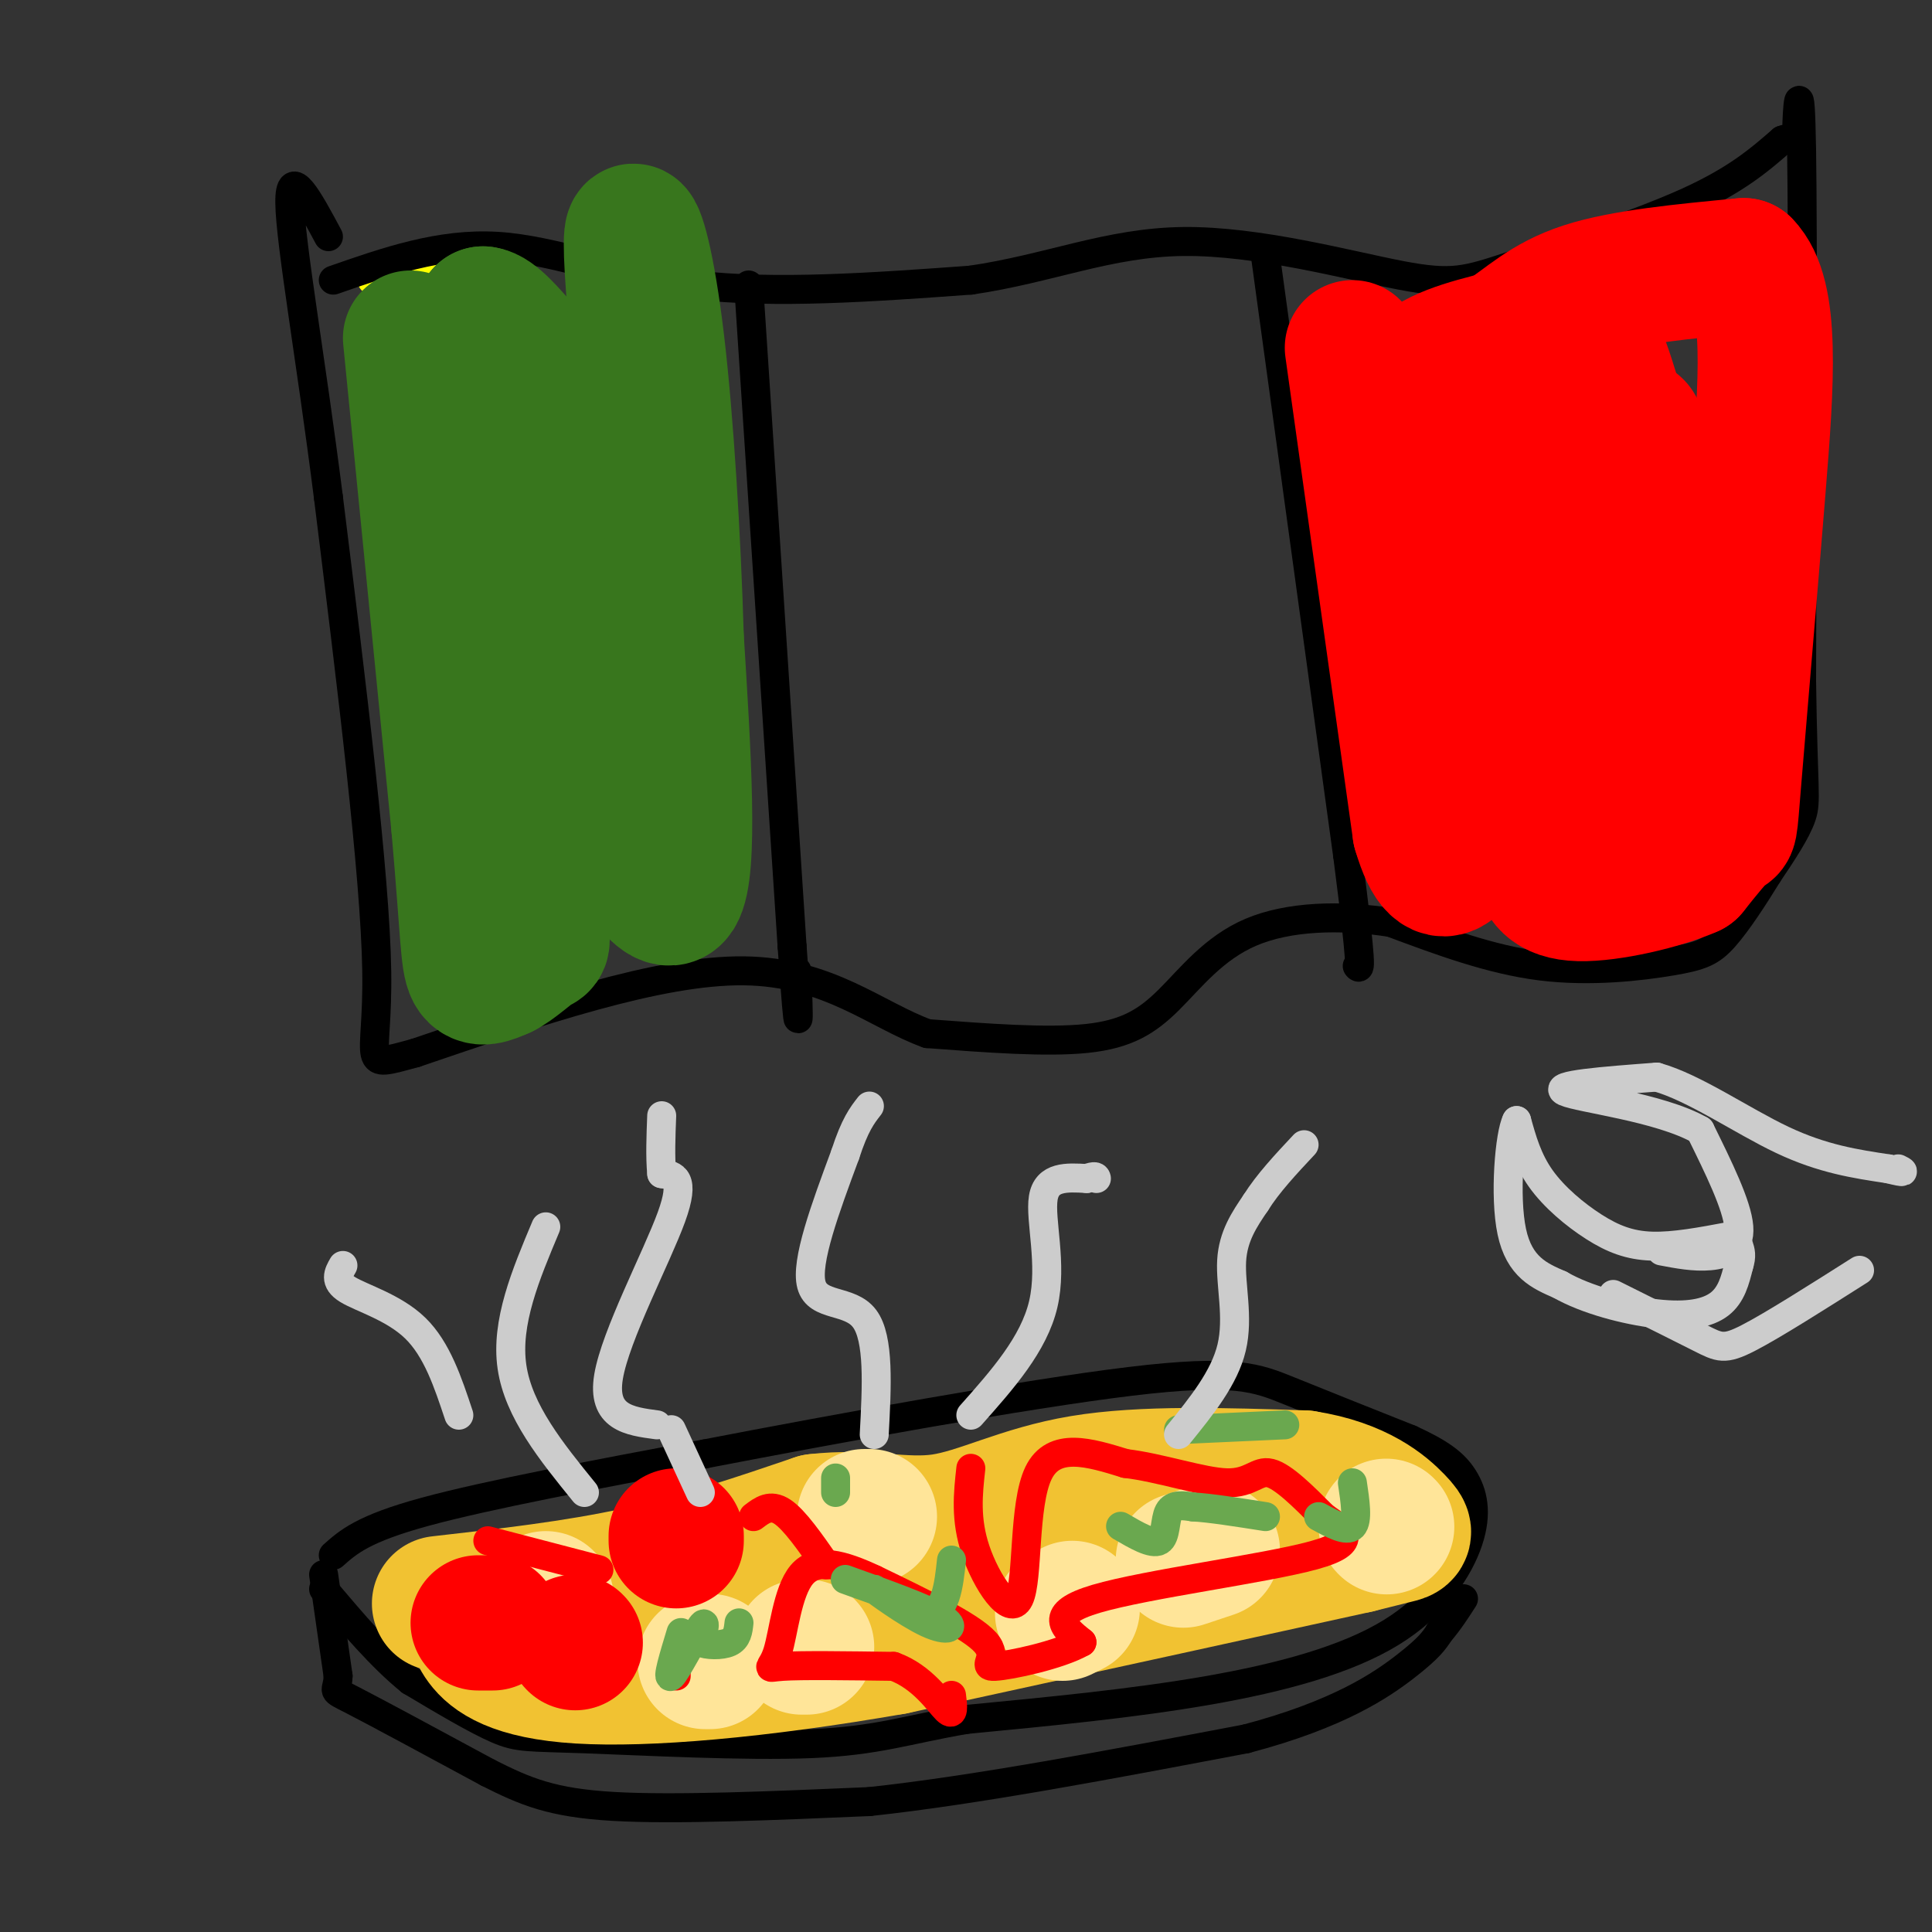 <svg viewBox='0 0 400 400' version='1.1' xmlns='http://www.w3.org/2000/svg' xmlns:xlink='http://www.w3.org/1999/xlink'><rect x="0" y="0" width="400" height="400" fill="#333333" stroke="none"/><g fill='none' stroke='#ffff00' stroke-width='6' stroke-linecap='round' stroke-linejoin='round'><path d='M77,58c0.000,0.000 19.000,-2.000 19,-2'/></g>
<g fill='none' stroke='#000000' stroke-width='6' stroke-linecap='round' stroke-linejoin='round'><path d='M69,58c11.067,-3.867 22.133,-7.733 34,-7c11.867,0.733 24.533,6.067 41,8c16.467,1.933 36.733,0.467 57,-1'/><path d='M201,58c16.290,-2.379 28.514,-7.828 44,-8c15.486,-0.172 34.233,4.933 45,7c10.767,2.067 13.553,1.095 23,-2c9.447,-3.095 25.556,-8.313 36,-13c10.444,-4.687 15.222,-8.844 20,-13'/><path d='M369,29c3.714,-1.393 3.000,1.625 3,-2c0.000,-3.625 0.714,-13.893 1,4c0.286,17.893 0.143,63.946 0,110'/><path d='M373,141c0.311,22.800 1.089,24.800 0,28c-1.089,3.200 -4.044,7.600 -7,12'/><path d='M366,181c-2.786,4.542 -6.252,9.898 -9,13c-2.748,3.102 -4.778,3.951 -11,5c-6.222,1.049 -16.635,2.300 -27,1c-10.365,-1.300 -20.683,-5.150 -31,-9'/><path d='M288,191c-10.499,-1.657 -21.247,-1.300 -29,2c-7.753,3.300 -12.510,9.542 -17,14c-4.490,4.458 -8.711,7.131 -17,8c-8.289,0.869 -20.644,-0.065 -33,-1'/><path d='M192,214c-10.556,-3.800 -20.444,-12.800 -38,-13c-17.556,-0.200 -42.778,8.400 -68,17'/><path d='M86,218c-11.911,3.222 -7.689,2.778 -8,-17c-0.311,-19.778 -5.156,-58.889 -10,-98'/><path d='M68,103c-3.689,-29.111 -7.911,-52.889 -8,-61c-0.089,-8.111 3.956,-0.556 8,7'/><path d='M155,59c0.000,0.000 9.000,137.000 9,137'/><path d='M164,196c1.667,23.667 1.333,14.333 1,5'/><path d='M262,53c0.000,0.000 17.000,124.000 17,124'/><path d='M279,177c3.167,24.500 2.583,23.750 2,23'/></g>
<g fill='none' stroke='#38761d' stroke-width='28' stroke-linecap='round' stroke-linejoin='round'><path d='M85,70c0.000,0.000 10.000,101.000 10,101'/><path d='M95,171c1.956,22.378 1.844,27.822 3,30c1.156,2.178 3.578,1.089 6,0'/><path d='M104,201c2.405,-1.167 5.417,-4.083 7,-5c1.583,-0.917 1.738,0.167 0,-9c-1.738,-9.167 -5.369,-28.583 -9,-48'/><path d='M102,139c-2.702,-17.310 -4.958,-36.583 -6,-48c-1.042,-11.417 -0.869,-14.976 0,-18c0.869,-3.024 2.435,-5.512 4,-8'/><path d='M100,65c2.214,0.155 5.750,4.542 8,7c2.250,2.458 3.214,2.988 6,17c2.786,14.012 7.393,41.506 12,69'/><path d='M126,158c1.310,11.869 -1.417,7.042 1,12c2.417,4.958 9.976,19.702 13,15c3.024,-4.702 1.512,-28.851 0,-53'/><path d='M140,132c-0.595,-20.369 -2.083,-44.792 -4,-61c-1.917,-16.208 -4.262,-24.202 -5,-23c-0.738,1.202 0.131,11.601 1,22'/></g>
<g fill='none' stroke='#ff0000' stroke-width='28' stroke-linecap='round' stroke-linejoin='round'><path d='M280,72c0.000,0.000 14.000,100.000 14,100'/><path d='M294,172c4.539,15.531 8.887,4.359 12,-2c3.113,-6.359 4.992,-7.904 5,-15c0.008,-7.096 -1.855,-19.742 -4,-28c-2.145,-8.258 -4.573,-12.129 -7,-16'/><path d='M300,111c-2.738,-5.179 -6.083,-10.125 -8,-16c-1.917,-5.875 -2.405,-12.679 1,-17c3.405,-4.321 10.702,-6.161 18,-8'/><path d='M311,70c5.111,-3.244 8.889,-7.356 17,-10c8.111,-2.644 20.556,-3.822 33,-5'/><path d='M361,55c6.078,6.158 4.774,24.053 3,46c-1.774,21.947 -4.016,47.947 -5,60c-0.984,12.053 -0.710,10.158 -2,11c-1.290,0.842 -4.145,4.421 -7,8'/><path d='M350,180c-5.803,2.616 -16.809,5.157 -23,5c-6.191,-0.157 -7.567,-3.011 -8,-6c-0.433,-2.989 0.076,-6.112 3,-9c2.924,-2.888 8.264,-5.539 12,-11c3.736,-5.461 5.868,-13.730 8,-22'/><path d='M342,137c1.474,-3.678 1.157,-1.872 0,-3c-1.157,-1.128 -3.156,-5.189 -6,1c-2.844,6.189 -6.535,22.628 -10,13c-3.465,-9.628 -6.704,-45.322 -8,-55c-1.296,-9.678 -0.648,6.661 0,23'/><path d='M318,116c-1.413,3.161 -4.947,-0.437 -7,-6c-2.053,-5.563 -2.625,-13.093 0,-18c2.625,-4.907 8.446,-7.192 13,-2c4.554,5.192 7.842,17.859 8,13c0.158,-4.859 -2.812,-27.246 -2,-30c0.812,-2.754 5.406,14.123 10,31'/><path d='M340,104c1.786,7.172 1.252,9.603 0,3c-1.252,-6.603 -3.222,-22.239 -1,-18c2.222,4.239 8.635,28.354 10,33c1.365,4.646 -2.317,-10.177 -6,-25'/><path d='M343,97c-0.167,2.000 2.417,19.500 5,37'/></g>
<g fill='none' stroke='#000000' stroke-width='6' stroke-linecap='round' stroke-linejoin='round'><path d='M69,322c3.083,-2.750 6.167,-5.500 19,-9c12.833,-3.500 35.417,-7.750 58,-12'/><path d='M146,301c27.214,-5.250 66.250,-12.375 88,-15c21.750,-2.625 26.214,-0.750 33,2c6.786,2.750 15.893,6.375 25,10'/><path d='M292,298c6.158,2.832 9.053,4.914 11,8c1.947,3.086 2.944,7.178 1,13c-1.944,5.822 -6.831,13.375 -16,19c-9.169,5.625 -22.620,9.321 -38,12c-15.380,2.679 -32.690,4.339 -50,6'/><path d='M200,356c-12.364,2.121 -18.273,4.424 -32,5c-13.727,0.576 -35.273,-0.576 -47,-1c-11.727,-0.424 -13.636,-0.121 -18,-2c-4.364,-1.879 -11.182,-5.939 -18,-10'/><path d='M85,348c-6.000,-4.833 -12.000,-11.917 -18,-19'/><path d='M67,326c0.000,0.000 3.000,21.000 3,21'/><path d='M70,347c-0.111,3.711 -1.889,2.489 3,5c4.889,2.511 16.444,8.756 28,15'/><path d='M101,367c7.778,3.933 13.222,6.267 26,7c12.778,0.733 32.889,-0.133 53,-1'/><path d='M180,373c21.833,-2.333 49.917,-7.667 78,-13'/><path d='M258,360c19.156,-5.044 28.044,-11.156 33,-15c4.956,-3.844 5.978,-5.422 7,-7'/><path d='M298,338c2.000,-2.333 3.500,-4.667 5,-7'/></g>
<g fill='none' stroke='#f1c232' stroke-width='28' stroke-linecap='round' stroke-linejoin='round'><path d='M91,332c14.000,-1.583 28.000,-3.167 41,-6c13.000,-2.833 25.000,-6.917 37,-11'/><path d='M169,315c10.429,-1.238 18.000,1.167 26,0c8.000,-1.167 16.429,-5.905 29,-8c12.571,-2.095 29.286,-1.548 46,-1'/><path d='M270,306c11.321,1.726 16.625,6.542 19,9c2.375,2.458 1.821,2.560 0,3c-1.821,0.440 -4.911,1.220 -8,2'/><path d='M281,320c-17.333,3.833 -56.667,12.417 -96,21'/><path d='M185,341c-28.381,4.952 -51.333,6.833 -65,6c-13.667,-0.833 -18.048,-4.381 -20,-7c-1.952,-2.619 -1.476,-4.310 -1,-6'/><path d='M99,334c-0.167,-1.000 -0.083,-0.500 0,0'/></g>
<g fill='none' stroke='#ffe599' stroke-width='28' stroke-linecap='round' stroke-linejoin='round'><path d='M113,331c0.000,0.000 0.100,0.100 0.1,0.1'/><path d='M146,344c0.000,0.000 1.000,0.000 1,0'/><path d='M166,341c0.000,0.000 1.000,0.000 1,0'/><path d='M220,334c0.000,0.000 2.000,-1.000 2,-1'/><path d='M245,323c0.000,0.000 6.000,-2.000 6,-2'/><path d='M287,316c0.000,0.000 0.100,0.100 0.1,0.1'/><path d='M180,314c0.000,0.000 -1.000,0.000 -1,0'/></g>
<g fill='none' stroke='#ff0000' stroke-width='28' stroke-linecap='round' stroke-linejoin='round'><path d='M140,318c0.000,0.000 0.000,1.000 0,1'/><path d='M119,340c0.000,0.000 0.100,0.100 0.1,0.1'/><path d='M102,336c0.000,0.000 -3.000,0.000 -3,0'/></g>
<g fill='none' stroke='#ff0000' stroke-width='6' stroke-linecap='round' stroke-linejoin='round'><path d='M201,304c-0.583,5.292 -1.167,10.583 1,17c2.167,6.417 7.083,13.958 9,10c1.917,-3.958 0.833,-19.417 4,-26c3.167,-6.583 10.583,-4.292 18,-2'/><path d='M233,303c7.131,0.821 15.958,3.875 21,4c5.042,0.125 6.298,-2.679 9,-2c2.702,0.679 6.851,4.839 11,9'/><path d='M274,314c3.893,2.774 8.125,5.208 -2,8c-10.125,2.792 -34.607,5.940 -45,9c-10.393,3.060 -6.696,6.030 -3,9'/><path d='M224,340c-4.690,2.667 -14.917,4.833 -18,5c-3.083,0.167 0.976,-1.667 -2,-5c-2.976,-3.333 -12.988,-8.167 -23,-13'/><path d='M181,327c-6.710,-3.159 -11.984,-4.558 -15,-1c-3.016,3.558 -3.774,12.073 -5,16c-1.226,3.927 -2.922,3.265 1,3c3.922,-0.265 13.461,-0.132 23,0'/><path d='M185,345c5.978,2.133 9.422,7.467 11,9c1.578,1.533 1.289,-0.733 1,-3'/><path d='M156,314c1.750,-1.333 3.500,-2.667 6,-1c2.500,1.667 5.750,6.333 9,11'/><path d='M124,325c0.000,0.000 -23.000,-6.000 -23,-6'/><path d='M140,346c0.000,0.000 0.000,1.000 0,1'/></g>
<g fill='none' stroke='#6aa84f' stroke-width='6' stroke-linecap='round' stroke-linejoin='round'><path d='M141,338c-1.511,4.978 -3.022,9.956 -2,9c1.022,-0.956 4.578,-7.844 6,-10c1.422,-2.156 0.711,0.422 0,3'/><path d='M145,340c1.244,0.644 4.356,0.756 6,0c1.644,-0.756 1.822,-2.378 2,-4'/><path d='M175,327c8.380,2.998 16.759,5.997 20,8c3.241,2.003 1.343,3.011 -3,1c-4.343,-2.011 -11.131,-7.041 -11,-7c0.131,0.041 7.180,5.155 11,5c3.820,-0.155 4.410,-5.577 5,-11'/><path d='M232,316c3.267,1.911 6.533,3.822 8,3c1.467,-0.822 1.133,-4.378 2,-6c0.867,-1.622 2.933,-1.311 5,-1'/><path d='M247,312c3.333,0.167 9.167,1.083 15,2'/><path d='M273,314c2.917,1.583 5.833,3.167 7,2c1.167,-1.167 0.583,-5.083 0,-9'/><path d='M266,295c0.000,0.000 -22.000,1.000 -22,1'/><path d='M173,306c0.000,0.000 0.000,3.000 0,3'/></g>
<g fill='none' stroke='#cccccc' stroke-width='6' stroke-linecap='round' stroke-linejoin='round'><path d='M145,309c0.000,0.000 -6.000,-13.000 -6,-13'/><path d='M136,295c-5.711,-0.756 -11.422,-1.511 -10,-10c1.422,-8.489 9.978,-24.711 13,-33c3.022,-8.289 0.511,-8.644 -2,-9'/><path d='M137,243c-0.333,-3.500 -0.167,-7.750 0,-12'/><path d='M121,309c-6.833,-8.417 -13.667,-16.833 -15,-26c-1.333,-9.167 2.833,-19.083 7,-29'/><path d='M181,297c0.533,-9.956 1.067,-19.911 -2,-24c-3.067,-4.089 -9.733,-2.311 -11,-7c-1.267,-4.689 2.867,-15.844 7,-27'/><path d='M175,239c2.000,-6.167 3.500,-8.083 5,-10'/><path d='M201,293c6.533,-7.356 13.067,-14.711 15,-23c1.933,-8.289 -0.733,-17.511 0,-22c0.733,-4.489 4.867,-4.244 9,-4'/><path d='M225,244c1.833,-0.667 1.917,-0.333 2,0'/><path d='M244,297c4.756,-5.867 9.511,-11.733 11,-18c1.489,-6.267 -0.289,-12.933 0,-18c0.289,-5.067 2.644,-8.533 5,-12'/><path d='M260,249c2.500,-4.000 6.250,-8.000 10,-12'/><path d='M95,293c-2.267,-6.822 -4.533,-13.644 -9,-18c-4.467,-4.356 -11.133,-6.244 -14,-8c-2.867,-1.756 -1.933,-3.378 -1,-5'/><path d='M358,256c-5.702,1.071 -11.405,2.143 -16,2c-4.595,-0.143 -8.083,-1.500 -12,-4c-3.917,-2.500 -8.262,-6.143 -11,-10c-2.738,-3.857 -3.869,-7.929 -5,-12'/><path d='M314,232c-1.444,2.756 -2.556,15.644 -1,23c1.556,7.356 5.778,9.178 10,11'/><path d='M323,266c5.345,3.083 13.708,5.292 20,6c6.292,0.708 10.512,-0.083 13,-2c2.488,-1.917 3.244,-4.958 4,-8'/><path d='M360,262c0.667,-2.000 0.333,-3.000 0,-4'/><path d='M344,259c3.378,0.644 6.756,1.289 10,1c3.244,-0.289 6.356,-1.511 6,-6c-0.356,-4.489 -4.178,-12.244 -8,-20'/><path d='M352,234c-8.311,-4.756 -25.089,-6.644 -28,-8c-2.911,-1.356 8.044,-2.178 19,-3'/><path d='M343,223c7.756,2.156 17.644,9.044 26,13c8.356,3.956 15.178,4.978 22,6'/><path d='M391,242c4.000,1.000 3.000,0.500 2,0'/><path d='M334,268c7.000,3.489 14.000,6.978 18,9c4.000,2.022 5.000,2.578 10,0c5.000,-2.578 14.000,-8.289 23,-14'/></g>
</svg>